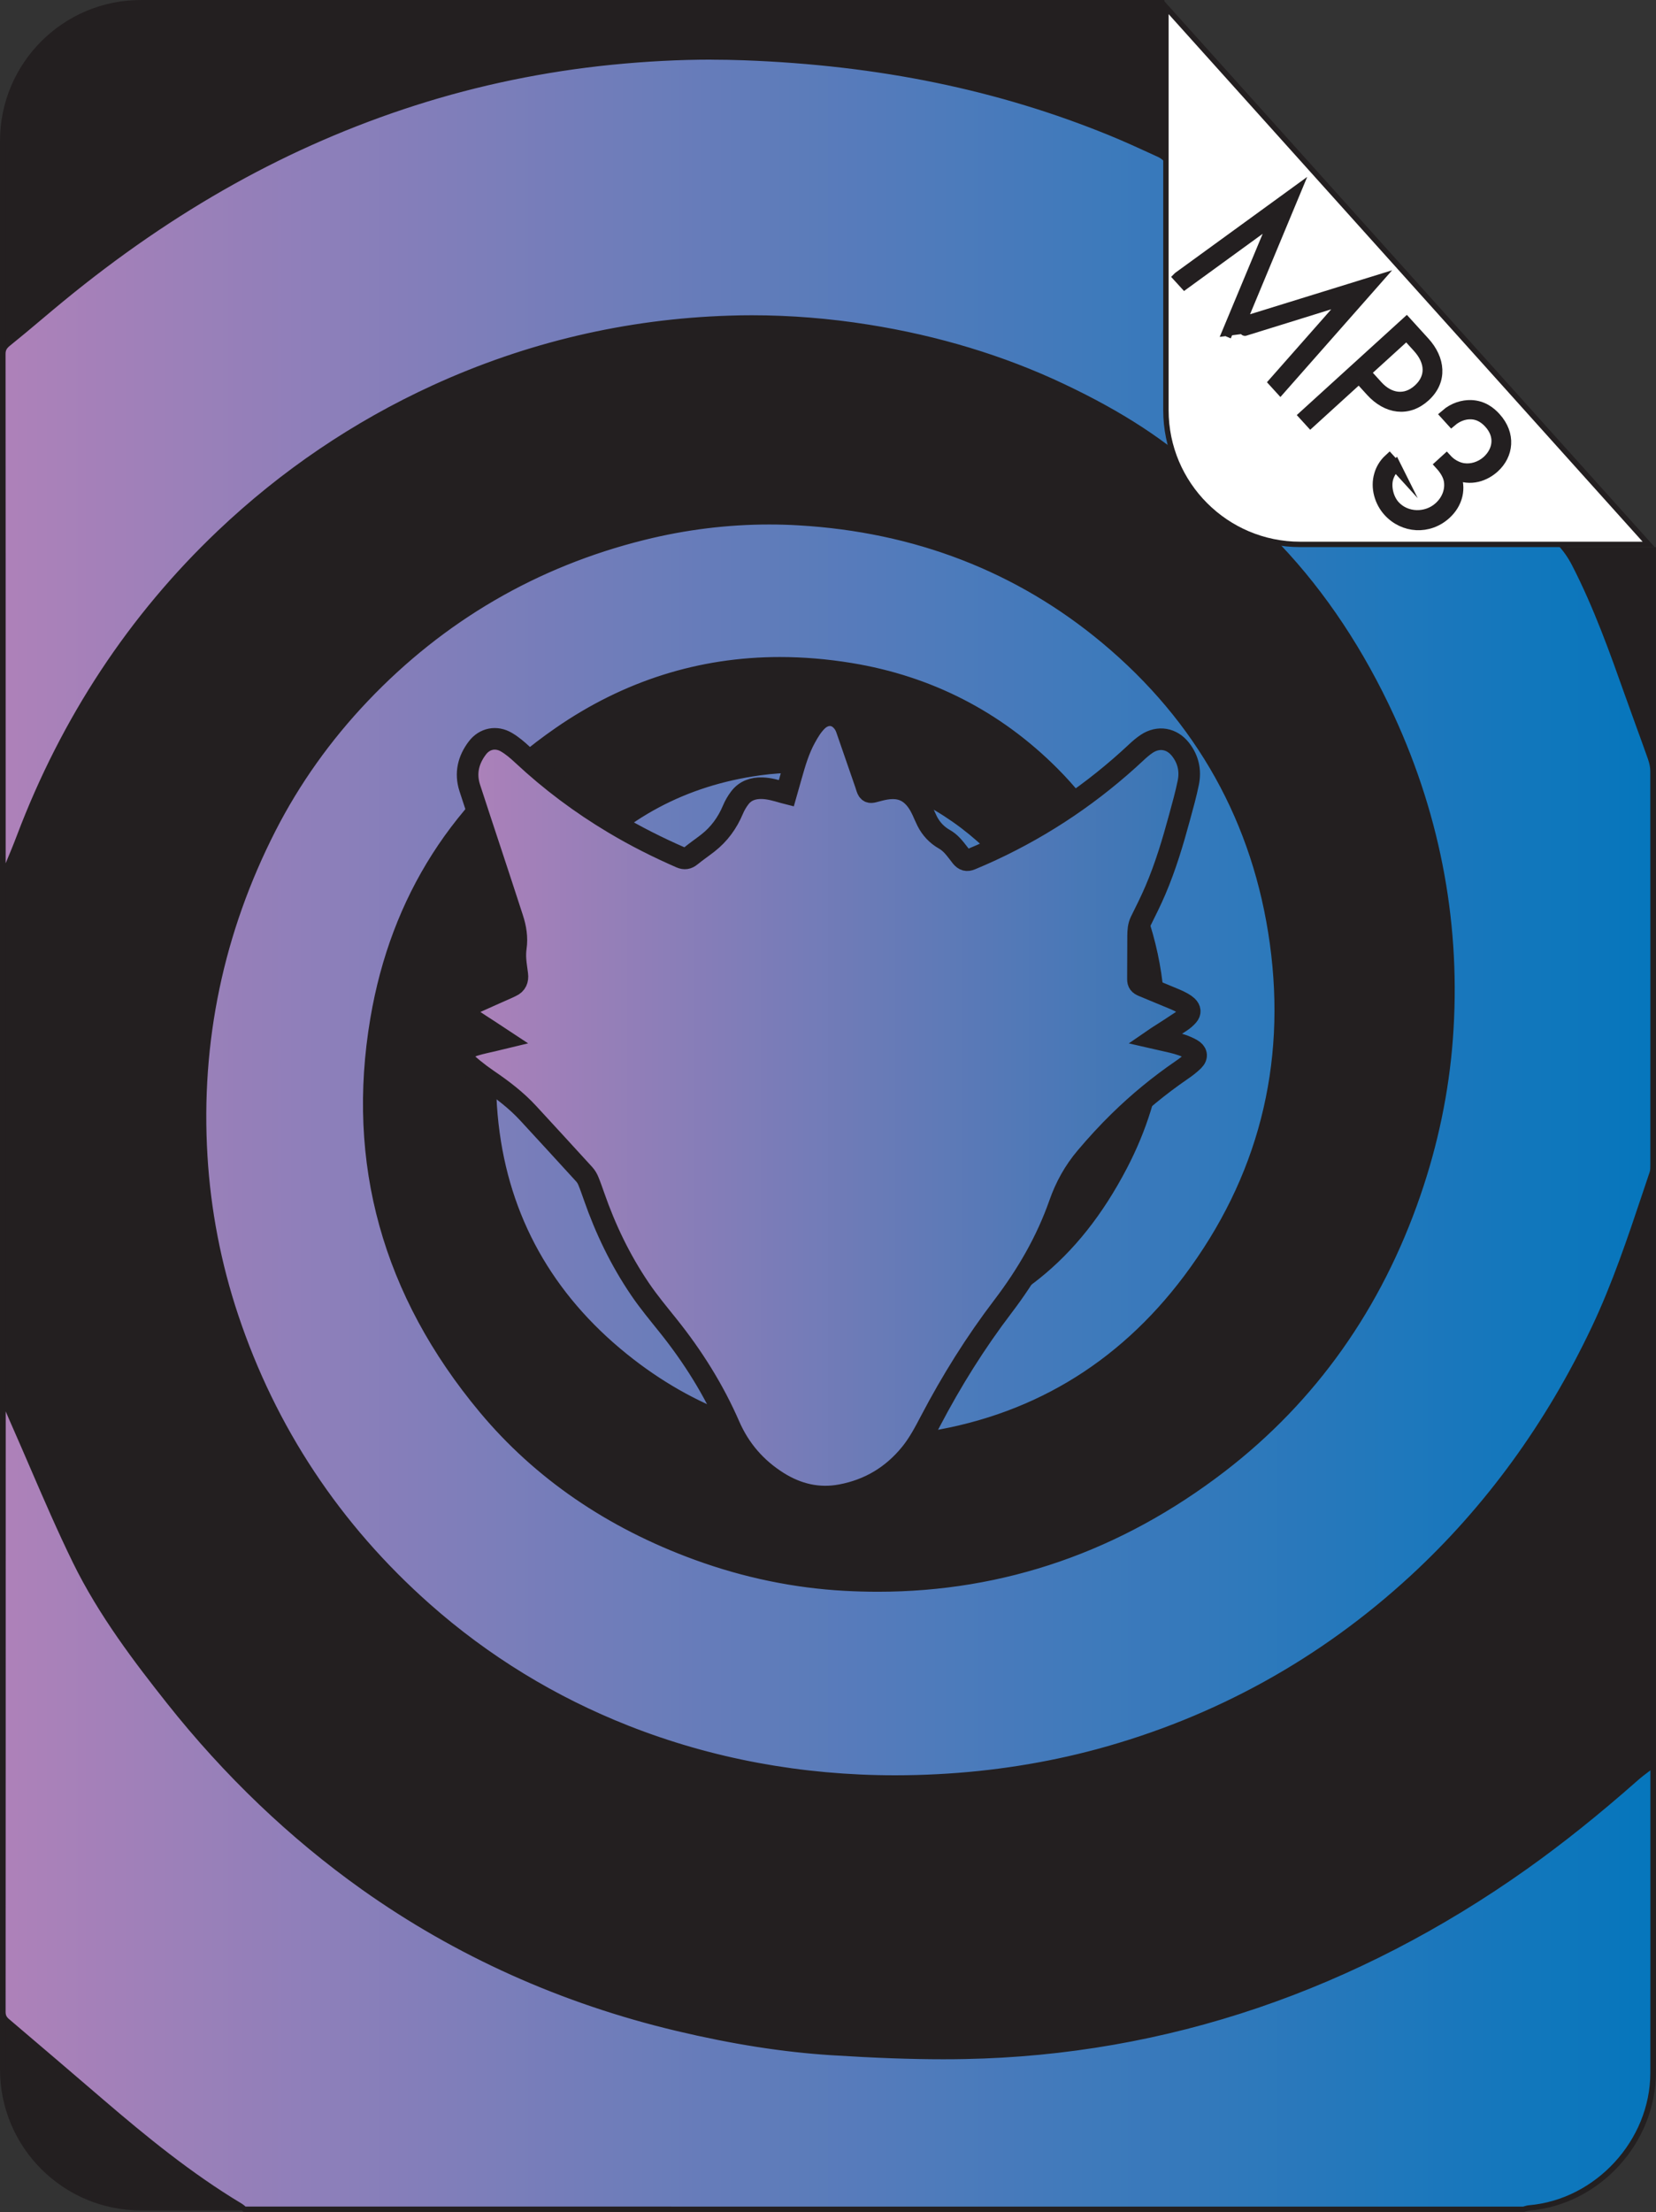 <?xml version="1.0" encoding="UTF-8"?><svg id="a" xmlns="http://www.w3.org/2000/svg" xmlns:xlink="http://www.w3.org/1999/xlink" viewBox="0 0 306.99 409.9"><rect x="0" y="0" width="306.99" height="409.9" fill="#333333" stroke="none"/><defs><style>.e{fill:#fff;}.f{fill:url(#c);}.g{fill:url(#d);stroke-width:4px;}.g,.h{stroke:#231f20;stroke-miterlimit:10;}.i{fill:url(#b);}.h{stroke-width:2px;}.h,.j{fill:#231f20;}</style><linearGradient id="b" x1=".53" y1="334.23" x2="306.46" y2="334.23" gradientTransform="matrix(1, 0, 0, 1, 0, 0)" gradientUnits="userSpaceOnUse"><stop offset="0" stop-color="#ae81b9"/><stop offset="1" stop-color="#0576bc"/></linearGradient><linearGradient id="c" x1=".53" y1="170.01" x2="306.45" y2="170.01" xlink:href="#b"/><linearGradient id="d" x1="221.75" y1="204.95" x2="85.23" y2="204.95" gradientTransform="matrix(1, 0, 0, 1, 0, 0)" gradientUnits="userSpaceOnUse"><stop offset="0" stop-color="#3576b6"/><stop offset="1" stop-color="#ae81b9"/></linearGradient></defs><rect class="j" x="212.09" y="78.28" width="27.7" height="25.66"/><g><g><path class="j" d="M26.13,409.1c-14.13,0-25.63-11.5-25.63-25.63V26.13C.5,12,12,.5,26.13,.5H215.36V101.88h91.13V383.47c0,14.13-11.5,25.63-25.63,25.63H26.13Z"/><path class="j" d="M214.86,1V102.39h91.13V383.47c0,13.86-11.27,25.13-25.13,25.13H26.13c-13.86,0-25.13-11.27-25.13-25.13V26.13C1,12.27,12.27,1,26.13,1H214.86m1-1H26.13C11.7,0,0,11.7,0,26.13V383.47c0,14.43,11.7,26.13,26.13,26.13h254.72c14.43,0,26.13-11.7,26.13-26.13V101.39h-91.13V0h0Z"/></g><g><g><path class="i" d="M45.33,409.4l-.1-.09c-.19-.18-.4-.36-.64-.51-9.35-5.6-17.84-12.55-25.62-19.22-5.86-5.02-11.72-10.04-17.61-15.04-.6-.51-.82-.99-.82-1.76,.02-33.71,.02-67.42,.02-101.13v-12.58l.23,.53c.69,1.63,1.38,3.26,2.1,4.88,1.08,2.44,2.14,4.89,3.19,7.34,2.5,5.79,5.08,11.77,7.9,17.53,4.78,9.77,11.48,18.53,17.38,25.96,10.62,13.39,22.72,24.96,35.98,34.37,17.32,12.31,36.91,21.11,58.23,26.17,10.31,2.44,19.66,3.91,28.6,4.47,8.09,.51,14.67,.75,20.69,.75,1.34,0,2.68-.01,4.03-.04,18.48-.35,36.7-3.53,54.15-9.45,17.27-5.86,34.01-14.5,49.74-25.66,6.59-4.68,13.28-10.03,20.46-16.36,.78-.69,1.64-1.33,2.54-2.01,.22-.16,.44-.33,.66-.5,.01,.2,.02,.38,.02,.56v14.79c.01,13.91,.02,27.82,0,41.73-.02,12.71-10.32,23.93-22.95,25.01-.29,.02-.56,.1-.81,.18-.08,.02-.16,.05-.24,.07H45.33Z"/><path class="j" d="M1.05,261.52c.45,1.05,.9,2.11,1.37,3.16,1.08,2.44,2.13,4.89,3.19,7.34,2.5,5.79,5.09,11.79,7.91,17.55,4.8,9.81,11.52,18.59,17.44,26.06,10.65,13.43,22.79,25.02,36.08,34.47,17.37,12.34,37.02,21.18,58.41,26.25,10.33,2.45,19.71,3.92,28.68,4.49,8.1,.51,14.69,.75,20.72,.75,1.36,0,2.72-.01,4.04-.04,18.54-.35,36.81-3.54,54.3-9.48,17.32-5.88,34.1-14.54,49.87-25.73,6.61-4.69,13.31-10.05,20.5-16.39,.73-.65,1.54-1.26,2.39-1.9,0,4.91,0,9.83,0,14.74,0,13.55,.01,27.56-.01,41.34-.02,12.46-10.12,23.45-22.49,24.51-.34,.03-.64,.12-.91,.2-.06,.02-.11,.03-.17,.05H45.52c-.19-.17-.41-.37-.68-.53-9.31-5.58-17.78-12.51-25.55-19.17-6.24-5.35-11.87-10.17-17.61-15.04-.49-.41-.64-.75-.64-1.38,.02-33.9,.02-67.81,.02-101.71v-9.55m-.76-4.34l-.24,.07c0,.31,0,.62,0,.93,0,38.2,0,76.39-.02,114.59,0,.93,.29,1.55,1,2.15,5.89,4.99,11.75,10.01,17.61,15.03,8.14,6.98,16.46,13.74,25.69,19.27,.3,.18,.54,.44,.82,.67h237.36c.34-.09,.68-.22,1.03-.25,12.93-1.1,23.38-12.44,23.41-25.51,.04-18.84,.01-37.68,0-56.52,0-.41-.05-.83-.09-1.52-1.47,1.14-2.78,2.05-3.97,3.1-6.54,5.77-13.3,11.27-20.42,16.32-15.33,10.88-31.79,19.55-49.61,25.6-17.51,5.95-35.54,9.08-54,9.43-1.34,.03-2.68,.04-4.02,.04-6.89,0-13.79-.32-20.66-.75-9.62-.61-19.12-2.24-28.51-4.46-21.02-4.99-40.43-13.56-58.06-26.09-13.63-9.68-25.5-21.2-35.88-34.28-6.47-8.15-12.73-16.5-17.32-25.87-3.99-8.14-7.42-16.56-11.08-24.86-1.04-2.35-2.03-4.73-3.04-7.09H.29Z"/></g><g><path class="f" d="M165.94,329.46c-17.38,0-34.06-3.1-49.58-9.21-13.66-5.38-26.11-13-37.01-22.65-16.7-14.79-28.71-32.91-35.68-53.84-3.18-9.55-5.1-19.5-5.71-29.57-1.28-21.19,2.99-41.54,12.68-60.5,4.46-8.72,10.24-16.84,17.18-24.14,14.21-14.94,31.53-25.03,51.48-29.99,7.7-1.92,15.54-2.89,23.3-2.89,1.81,0,3.65,.05,5.46,.16,21.62,1.25,40.65,8.62,56.55,21.88,17.65,14.73,28.17,33.59,31.27,56.07,3.14,22.78-2.23,43.62-15.98,61.94-12.43,16.57-29.06,26.42-49.41,29.27-3.77,.53-7.52,.79-11.14,.79-15.54,0-29.73-4.87-42.17-14.47-14.28-11.02-22.71-25.27-25.05-42.35-2.52-18.38,2.32-34.69,14.39-48.48,8.95-10.23,20.49-16.39,34.28-18.3,2.31-.32,4.66-.48,6.98-.48,21.45,0,40.46,13.29,47.3,33.07,6.87,19.83-.94,41.69-18.55,51.99-6.18,3.61-13.02,5.52-19.8,5.52-9.49,0-18.42-3.56-25.82-10.31-6.19-5.64-9.69-12.77-10.41-21.2-.55-6.39,.25-11.83,2.44-16.65,4.52-9.94,12.31-15.82,23.16-17.49,1.54-.24,3.07-.36,4.54-.36,7.26,0,13.67,2.81,19.04,8.36,3.97,4.1,6.22,9.12,6.69,14.93,.56,6.85-1.55,12.99-6.25,18.25-2.91,3.25-6.75,5.24-11.73,6.07-1.39,.23-2.75,.35-4.04,.35-4.42,0-8.22-1.33-11.6-4.06-7.05-5.68-9.07-15.05-4.9-22.77,2.64-4.9,7.78-7.94,13.4-7.94,4.73,0,8.98,2.16,11.67,5.92,2.44,3.43,3.16,7.4,1.97,10.91-1.23,3.62-4.4,6.37-8.93,7.74-.37,.11-.81,.17-1.25,.17-.38,0-.75-.04-1.09-.13-3.43-.83-6.21-2.65-8.27-5.4-.86-1.15-1.11-2.5-.72-3.91,.5-1.83,1.26-3.57,1.94-5.03,.66-1.42,1.9-2.25,3.59-2.4,.72-.06,1.45-.1,2.18-.1,.6,0,1.21,.02,1.81,.07,1.71,.13,2.46,1.47,2.76,2.26,.59,1.56,1.08,3.2,1.55,4.79l.4,1.34c.22,.74,.42,1.48,.61,2.23l.38,1.44,1.33-.15v-.44c.02-.88,.06-1.77,.1-2.65,.08-1.99,.17-4.04,0-6.06-.32-3.57-3.72-6.72-7.58-7.03-.44-.03-.87-.05-1.29-.05-5.46,0-9.7,2.78-11.63,7.62-2.09,5.24-.32,11.67,4.2,15.3,2.75,2.2,6.02,3.37,9.46,3.37,5.87,0,11.3-3.42,14.19-8.93,4.05-7.73,1.88-17.05-5.28-22.66-3.74-2.93-8.06-4.48-12.51-4.48-6.31,0-12.65,3.1-16.98,8.29-3.67,4.4-5.49,9.46-5.41,15.04,.12,7.72,3.24,14.27,9.3,19.47,4.97,4.27,10.84,6.43,17.45,6.43h.32c14.74-.16,26.72-10.1,29.81-24.73,3.13-14.82-4.27-30.38-17.99-37.86-5.59-3.04-11.93-4.65-18.34-4.65-9.7,0-19.12,3.56-26.54,10.01-8.85,7.71-13.86,17.49-14.88,29.08-1.08,12.36,2.41,23.78,10.4,33.94,8.01,10.19,18.28,16.29,30.53,18.11,3.55,.53,7.04,.8,10.37,.8,12.62,0,23.87-3.88,33.44-11.52,6.39-5.11,11.67-11.75,16.14-20.3,3.62-6.93,5.86-14.12,6.64-21.36,1.04-9.62-.41-19.33-4.32-28.88-3.8-9.3-8.74-16.91-15.09-23.27-10.46-10.47-23.2-17-37.87-19.4-4.47-.73-8.92-1.1-13.22-1.1-14.87,0-28.76,4.39-41.28,13.05-18.85,13.04-30.34,31.03-34.14,53.45-4.53,26.72,2.26,51.16,20.18,72.63,10.14,12.15,23.47,21.3,39.63,27.19,9.02,3.29,18.32,5.21,27.64,5.72,2.06,.11,4.13,.17,6.16,.17,23.31,0,44.85-7.47,64.02-22.21,16.76-12.89,28.89-30,36.07-50.87,3.25-9.45,5.27-19.15,5.99-28.81,1.54-20.6-2.1-40.68-10.82-59.66-5.59-12.18-12.65-22.81-20.97-31.58-2.61-2.75-5.54-5.28-8.37-7.72-1.83-1.58-3.71-3.2-5.5-4.88-6.98-6.55-15.31-12-26.22-17.15-11.02-5.2-23.15-8.88-36.06-10.93-7.2-1.14-14.44-1.72-21.52-1.72-1.38,0-2.76,.02-4.15,.07-19.05,.6-37.49,4.93-54.81,12.86-14.62,6.7-27.97,15.74-39.69,26.87-16.39,15.57-28.88,34.5-37.12,56.28-.74,1.95-1.56,3.91-2.35,5.81-.23,.55-.46,1.1-.69,1.65v-17.83c0-26.34,0-52.69-.02-79.03,0-.85,.26-1.35,1.03-1.97,1.95-1.56,3.88-3.19,5.76-4.77,1.34-1.12,2.67-2.25,4.02-3.36,20.76-17.07,42.18-28.99,65.47-36.45,11.77-3.77,24.08-6.31,36.58-7.56,6.37-.64,12.6-.96,18.51-.96,2,0,4.01,.04,5.97,.11,25.09,.93,47.39,5.52,68.17,14.04,2.57,1.05,5.14,2.23,7.63,3.37l1.23,.56c.41,.19,.83,.5,1.3,.95,4.56,4.43,9.11,8.87,13.66,13.31l7.74,7.54c9.16,8.93,18.33,17.86,27.5,26.78,2.27,2.21,4.55,4.42,6.83,6.63,5.6,5.44,11.4,11.07,17.06,16.64,1.07,1.05,2.06,2.44,2.88,4.02,4.1,7.95,7.15,16.55,9.83,24.13,.67,1.9,1.36,3.79,2.05,5.68,.75,2.05,1.5,4.1,2.22,6.16,.3,.85,.46,1.68,.46,2.39,.03,24.32,.02,48.64,.01,72.96,0,.49,0,1.05-.15,1.5-.42,1.24-.83,2.48-1.25,3.72-2.79,8.34-5.68,16.97-9.52,25.07-8.48,17.88-19.8,33.43-33.66,46.2-16.81,15.5-36.47,26.36-58.43,32.28-9.48,2.55-19.42,4.12-29.57,4.64-2.65,.14-5.32,.21-7.93,.21Z"/><path class="j" d="M131.91,11.06c2,0,4,.04,5.95,.11,25.03,.92,47.28,5.5,68,14,2.56,1.05,5.12,2.22,7.61,3.36l1.24,.57c.35,.16,.73,.44,1.16,.85,4.55,4.43,9.1,8.87,13.65,13.3,2.58,2.52,5.16,5.03,7.74,7.55,9.16,8.93,18.33,17.86,27.5,26.78,2.29,2.23,4.58,4.45,6.87,6.67,5.59,5.43,11.37,11.04,17.01,16.6,1.03,1.02,1.99,2.36,2.78,3.89,4.08,7.91,7.12,16.5,9.81,24.07,.67,1.89,1.36,3.77,2.04,5.66,.74,2.03,1.5,4.12,2.23,6.19,.28,.8,.43,1.57,.43,2.22,.03,25.25,.02,50.9,.01,72.96,0,.48,0,.97-.12,1.34-.42,1.24-.83,2.48-1.25,3.72-2.79,8.33-5.67,16.95-9.5,25.02-8.45,17.82-19.74,33.32-33.55,46.05-16.75,15.44-36.34,26.26-58.22,32.17-9.44,2.54-19.35,4.1-29.46,4.62-2.64,.14-5.3,.21-7.9,.21-17.32,0-33.94-3.09-49.4-9.18-13.61-5.36-26.01-12.95-36.86-22.56-16.64-14.73-28.59-32.77-35.54-53.62-3.17-9.5-5.08-19.41-5.68-29.44-1.27-21.1,2.98-41.36,12.63-60.24,4.44-8.68,10.19-16.76,17.1-24.02,14.14-14.87,31.38-24.91,51.24-29.85,7.66-1.91,15.46-2.87,23.17-2.87,1.8,0,3.63,.05,5.44,.16,21.51,1.25,40.44,8.57,56.26,21.76,17.55,14.64,28.02,33.4,31.1,55.75,3.12,22.64-2.22,43.36-15.88,61.57-12.35,16.46-28.86,26.25-49.08,29.07-3.75,.52-7.47,.79-11.08,.79-15.43,0-29.52-4.83-41.87-14.37-14.17-10.94-22.53-25.08-24.86-42.02-2.5-18.23,2.3-34.4,14.27-48.09,8.87-10.14,20.3-16.24,33.97-18.13,2.29-.32,4.61-.48,6.92-.48,10.34,0,20.3,3.14,28.8,9.08,8.49,5.94,14.73,14.12,18.03,23.66,6.79,19.61-.92,41.22-18.33,51.39-6.1,3.57-12.86,5.45-19.54,5.45-9.37,0-18.18-3.52-25.49-10.18-6.09-5.55-9.54-12.58-10.25-20.88-.54-6.3,.24-11.66,2.4-16.4,4.44-9.78,12.11-15.56,22.78-17.2,1.51-.23,3.02-.35,4.47-.35,7.12,0,13.41,2.76,18.68,8.21,3.89,4.02,6.09,8.93,6.55,14.62,.55,6.71-1.52,12.72-6.13,17.87-2.83,3.17-6.57,5.1-11.44,5.91-1.37,.23-2.7,.34-3.96,.34-4.3,0-8-1.29-11.29-3.95-6.86-5.53-8.82-14.64-4.77-22.15,2.56-4.74,7.52-7.68,12.96-7.68,4.57,0,8.67,2.08,11.26,5.71,2.35,3.29,3.04,7.11,1.9,10.45-1.18,3.46-4.23,6.1-8.6,7.42-.33,.1-.71,.15-1.11,.15-.34,0-.67-.04-.97-.11-3.31-.8-6-2.56-7.99-5.22-.76-1.02-.98-2.22-.64-3.48,.49-1.79,1.24-3.51,1.91-4.95,.74-1.58,2.13-2.02,3.18-2.12,.7-.06,1.42-.1,2.14-.1,.59,0,1.19,.02,1.77,.07,1.36,.1,2.02,1.11,2.33,1.94,.59,1.55,1.07,3.18,1.55,4.77,.13,.44,.26,.88,.4,1.32,.22,.72,.42,1.48,.61,2.21,.09,.34,.18,.69,.27,1.03l.22,.83,.85-.1,.23-.03,.23-.03,.87-.1v-.88c.03-.87,.07-1.77,.1-2.64,.08-2,.17-4.08,0-6.12-.34-3.8-3.94-7.16-8.04-7.48-.44-.03-.89-.05-1.33-.05-5.68,0-10.08,2.89-12.09,7.93-2.17,5.44-.34,12.12,4.35,15.87,2.84,2.27,6.22,3.48,9.77,3.48,6.05,0,11.66-3.52,14.63-9.19,4.17-7.95,1.94-17.53-5.41-23.29-3.82-3-8.26-4.58-12.82-4.58-6.45,0-12.94,3.17-17.37,8.47-3.75,4.49-5.61,9.66-5.52,15.37,.12,7.86,3.3,14.54,9.47,19.84,5.06,4.35,11.04,6.55,17.78,6.55h.33c14.98-.16,27.16-10.26,30.3-25.13,3.17-15.03-4.33-30.82-18.24-38.4-5.66-3.08-12.09-4.71-18.58-4.71-9.82,0-19.36,3.6-26.87,10.14-8.95,7.79-14.02,17.69-15.05,29.42-1.1,12.49,2.44,24.03,10.5,34.29,8.09,10.3,18.47,16.45,30.85,18.3,3.58,.53,7.09,.8,10.45,.8,12.74,0,24.09-3.91,33.75-11.63,6.45-5.15,11.77-11.85,16.27-20.46,3.65-6.99,5.9-14.23,6.69-21.54,1.05-9.7-.42-19.5-4.36-29.13-3.83-9.36-8.8-17.02-15.2-23.43-10.53-10.55-23.37-17.12-38.14-19.54-4.5-.74-8.97-1.11-13.31-1.11-14.98,0-28.96,4.42-41.57,13.14-18.97,13.12-30.53,31.22-34.35,53.78-4.56,26.87,2.27,51.44,20.29,73.03,10.2,12.22,23.6,21.42,39.84,27.34,9.07,3.31,18.41,5.24,27.78,5.75,2.07,.11,4.15,.17,6.18,.17,23.42,0,45.07-7.51,64.32-22.31,16.84-12.95,29.03-30.14,36.24-51.1,3.27-9.49,5.29-19.23,6.02-28.94,1.55-20.69-2.11-40.84-10.86-59.91-5.62-12.23-12.7-22.9-21.06-31.72-2.63-2.77-5.57-5.31-8.41-7.76-1.82-1.57-3.71-3.2-5.48-4.86-7.02-6.59-15.39-12.07-26.35-17.24-11.06-5.23-23.24-8.92-36.19-10.97-7.22-1.15-14.49-1.73-21.6-1.73-1.38,0-2.78,.02-4.16,.07-19.12,.6-37.62,4.95-55.01,12.91-14.67,6.72-28.07,15.79-39.83,26.96-16.45,15.62-28.98,34.62-37.25,56.46-.65,1.72-1.37,3.46-2.08,5.15v-15.41c0-26.32,0-52.63-.02-78.95,0-.7,.19-1.05,.85-1.58,1.95-1.57,3.9-3.2,5.77-4.78,1.33-1.12,2.66-2.24,4.01-3.35,20.72-17.03,42.08-28.92,65.31-36.36,11.74-3.76,24.01-6.29,36.48-7.54,6.36-.63,12.57-.95,18.46-.95m0-1c-6.19,0-12.38,.34-18.56,.96-12.5,1.25-24.73,3.75-36.69,7.58C52.34,26.38,30.68,38.97,11.02,55.14c-3.27,2.69-6.47,5.47-9.77,8.12-.83,.67-1.22,1.28-1.22,2.36,.03,32.56,.02,65.11,.02,97.67,0,.36,.04,.73,.07,1.37,.27-.57,.42-.85,.54-1.14,1.14-2.77,2.34-5.52,3.4-8.33,8.13-21.47,20.33-40.25,37-56.09,11.71-11.12,24.88-20.05,39.56-26.78,17.34-7.95,35.56-12.22,54.62-12.82,1.38-.04,2.76-.07,4.13-.06,7.18,0,14.33,.59,21.44,1.71,12.47,1.98,24.49,5.49,35.92,10.89,9.48,4.48,18.39,9.84,26.09,17.07,4.55,4.27,9.57,8.07,13.84,12.58,8.76,9.24,15.57,19.87,20.88,31.45,8.67,18.88,12.32,38.69,10.77,59.41-.73,9.81-2.76,19.38-5.96,28.69-7.02,20.39-18.79,37.47-35.91,50.64-18.93,14.56-40.15,22.11-63.71,22.11-2.03,0-4.07-.06-6.13-.17-9.45-.51-18.61-2.45-27.49-5.69-15.45-5.64-28.85-14.39-39.41-27.04-17.52-21-24.66-45.14-20.07-72.23,3.79-22.36,15.29-40.23,33.94-53.13,12.61-8.72,26.37-12.96,41-12.96,4.31,0,8.69,.37,13.14,1.1,14.55,2.38,27.15,8.8,37.6,19.26,6.62,6.63,11.45,14.46,14.99,23.1,3.76,9.19,5.36,18.73,4.29,28.64-.81,7.48-3.1,14.52-6.58,21.18-4.04,7.74-9.15,14.66-16.01,20.14-10,7.99-21.17,11.41-33.12,11.41-3.37,0-6.81-.27-10.3-.79-12.41-1.85-22.47-8.08-30.21-17.93-7.73-9.84-11.39-21.08-10.29-33.59,1.01-11.48,5.99-21.16,14.71-28.75,7.38-6.43,16.76-9.89,26.21-9.89,6.18,0,12.4,1.48,18.1,4.59,13.5,7.35,20.86,22.55,17.74,37.31-2.91,13.8-14.27,24.17-29.33,24.33-.11,0-.21,0-.32,0-6.43,0-12.21-2.09-17.12-6.31-5.83-5.01-9.01-11.4-9.12-19.1-.08-5.5,1.75-10.46,5.29-14.71,4.05-4.86,10.17-8.11,16.6-8.11,4.09,0,8.31,1.32,12.2,4.37,6.91,5.42,9.06,14.56,5.14,22.04-2.93,5.59-8.3,8.66-13.74,8.66-3.18,0-6.39-1.05-9.14-3.26-4.36-3.49-6.06-9.68-4.05-14.72,1.85-4.65,5.95-7.3,11.16-7.3,.41,0,.83,.02,1.25,.05,3.47,.27,6.82,3.13,7.12,6.57,.25,2.86-.04,5.77-.08,8.66l-.46,.05c-.29-1.09-.56-2.19-.89-3.27-.63-2.06-1.2-4.14-1.96-6.15-.53-1.4-1.59-2.46-3.19-2.58-.61-.05-1.23-.07-1.84-.07-.74,0-1.49,.03-2.22,.1-1.79,.16-3.23,1.05-4,2.69-.77,1.65-1.49,3.36-1.97,5.11-.4,1.48-.19,3.01,.81,4.34,2.17,2.91,5.06,4.74,8.55,5.59,.38,.09,.79,.14,1.21,.14,.48,0,.96-.06,1.4-.19,10.22-3.1,12.21-12.41,7.22-19.41-2.95-4.13-7.49-6.13-12.07-6.13-5.44,0-10.93,2.82-13.84,8.21-4.31,7.99-2.25,17.54,5.02,23.4,3.62,2.91,7.62,4.17,11.92,4.17,1.35,0,2.72-.12,4.12-.36,4.68-.78,8.83-2.67,12.02-6.23,4.72-5.28,6.96-11.49,6.38-18.62-.48-5.88-2.74-11.01-6.83-15.23-5.47-5.65-12.03-8.52-19.4-8.52-1.51,0-3.05,.12-4.62,.36-10.89,1.67-18.93,7.64-23.54,17.77-2.43,5.35-2.99,11.06-2.48,16.9,.73,8.56,4.24,15.75,10.58,21.53,7.58,6.91,16.79,10.44,26.16,10.44,6.78,0,13.64-1.84,20.05-5.59,18.6-10.87,25.37-33.54,18.77-52.58-6.87-19.85-26.28-33.41-47.78-33.41-2.33,0-4.69,.16-7.05,.49-13.75,1.91-25.42,7.99-34.59,18.46-12.28,14.03-17.03,30.52-14.51,48.88,2.42,17.64,11.23,31.86,25.24,42.67,12.79,9.87,27.09,14.58,42.48,14.58,3.68,0,7.42-.27,11.21-.8,20.58-2.88,37.27-12.84,49.74-29.46,13.88-18.51,19.23-39.41,16.07-62.31-3.15-22.81-13.8-41.66-31.45-56.38-16.42-13.69-35.56-20.76-56.84-21.99-1.83-.11-3.67-.16-5.49-.16-7.89,0-15.71,.99-23.42,2.9-20.16,5.02-37.4,15.08-51.72,30.14-6.91,7.26-12.7,15.34-17.26,24.26-9.76,19.08-14.03,39.34-12.74,60.76,.61,10.16,2.52,20.06,5.73,29.7,7.07,21.24,19.08,39.23,35.82,54.06,11.04,9.77,23.45,17.34,37.16,22.74,16.08,6.33,32.69,9.25,49.77,9.25,2.64,0,5.29-.07,7.95-.21,10.06-.52,19.95-2.03,29.67-4.66,22.2-5.99,41.75-16.82,58.64-32.4,14.32-13.2,25.43-28.77,33.77-46.35,4.42-9.32,7.51-19.12,10.79-28.85,.17-.51,.17-1.1,.17-1.66,0-24.32,.01-48.64-.01-72.96,0-.85-.2-1.74-.49-2.55-1.39-3.96-2.87-7.89-4.28-11.85-2.91-8.22-5.85-16.43-9.86-24.2-.77-1.5-1.77-2.97-2.97-4.14-7.92-7.8-15.92-15.52-23.89-23.27-9.17-8.92-18.34-17.85-27.5-26.78-7.13-6.95-14.25-13.91-21.39-20.85-.42-.41-.91-.81-1.44-1.05-2.95-1.35-5.88-2.71-8.88-3.94-21.9-8.98-44.78-13.21-68.34-14.08-2-.07-3.99-.11-5.99-.11h0Z"/></g></g></g><g><path class="e" d="M241,100.88c-13.71,0-24.86-11.15-24.86-24.86V1.31l89.49,99.56h-64.63Z"/><path class="j" d="M216.64,2.62l87.87,97.76h-63.51c-13.43,0-24.36-10.93-24.36-24.36V2.62M215.64,0V76.02c0,14.01,11.35,25.36,25.36,25.36h65.75L215.64,0h0Z"/></g><g><path class="h" d="M218.49,51.34l21.55-15.66-10.05,24.14,24.98-7.73-17.62,19.98-1.14-1.25,13.69-15.52s-22.64,7.05-22.66,7.02l9.13-21.9-16.74,12.17-1.14-1.25Z"/><path class="h" d="M251.95,70.04l-9,8.19-1.14-1.25,18.93-17.22,3.33,3.66c2.81,3.09,3.33,7.08,.1,10.03-3.15,2.87-7.04,2.3-10.01-.96l-2.22-2.44Zm1.14-1.03l2.27,2.5c2.25,2.47,5.22,2.83,7.6,.66,2.36-2.14,2.39-5.08-.12-7.83l-2.09-2.3-7.66,6.97Z"/><path class="h" d="M258.7,86.31c-.71,.7-1.22,1.57-1.45,2.46-.38,1.64,.15,3.7,1.29,4.95,2.12,2.33,5.92,2.4,8.27,.26,1.62-1.47,2.12-3.38,1.84-4.94-.17-.99-.8-2.02-1.63-2.93l1.13-1.03c1.32,1.45,2.85,1.71,3.21,1.75,1.43,.2,3.11-.29,4.36-1.42,2.01-1.83,2.53-4.63,.38-6.99-.7-.77-1.85-1.74-3.59-1.72-1.2,0-2.44,.51-3.41,1.33l-1.08-1.19c1.45-1.26,3.18-1.75,4.67-1.71,2.2,.08,3.61,1.23,4.54,2.25,2.84,3.12,2.34,6.9-.25,9.25-1.62,1.47-4.31,2.62-7.28,1.18,1.21,2.64,.47,5.48-1.68,7.44-3.18,2.89-7.81,2.59-10.62-.5-1.55-1.7-2.4-4.35-1.66-6.79,.26-.91,.8-1.97,1.82-2.9l1.14,1.25Z"/></g><path class="g" d="M85.23,195.82c.66-1.02,1.56-1.76,2.69-2.11,1.22-.38,2.48-.62,3.72-.92,.41-.1,.81-.2,1.31-.32-.82-.54-1.55-1.02-2.29-1.51-.95-.62-1.92-1.23-2.86-1.87-.33-.23-.65-.51-.91-.81-.53-.63-.49-1.29,.13-1.82,.36-.3,.77-.56,1.19-.75,1.87-.85,3.76-1.68,5.63-2.51,.32-.14,.62-.29,.94-.44,.94-.43,1.24-1.2,1.12-2.17-.11-.94-.28-1.87-.34-2.82-.05-.72-.03-1.46,.07-2.17,.27-1.86-.03-3.65-.6-5.4-1.28-3.96-2.59-7.92-3.89-11.87-1.35-4.11-2.73-8.22-4.06-12.34-.87-2.71-.26-5.2,1.43-7.41,1.34-1.75,3.49-2.17,5.39-1.04,1.07,.63,2.04,1.46,2.95,2.31,5.19,4.85,10.85,9.08,16.94,12.71,4,2.39,8.15,4.48,12.42,6.34,.69,.3,1.24,.21,1.83-.27,1.04-.85,2.15-1.6,3.21-2.43,2.09-1.64,3.59-3.71,4.62-6.16,.32-.76,.74-1.49,1.24-2.15,1.03-1.38,2.5-1.88,4.18-1.83,1.37,.04,2.67,.43,3.97,.81,.16,.05,.31,.09,.51,.14,.32-1.11,.62-2.2,.93-3.3,.68-2.41,1.39-4.82,2.61-7.03,.61-1.11,1.26-2.2,2.18-3.1,1.29-1.25,2.96-1.39,4.19-.36,.58,.49,.99,1.11,1.24,1.82,1.18,3.39,2.35,6.78,3.52,10.17,.1,.28,.17,.56,.27,.84,.26,.73,.54,.86,1.28,.66,.73-.19,1.46-.4,2.2-.52,1.78-.29,3.45-.07,4.85,1.2,.87,.79,1.46,1.77,1.95,2.82,.3,.65,.57,1.31,.89,1.95,.73,1.44,1.8,2.57,3.21,3.37,1.08,.61,1.82,1.55,2.56,2.51,.19,.24,.37,.49,.56,.73,.54,.64,1.02,.79,1.8,.46,1.26-.53,2.52-1.07,3.76-1.65,9.94-4.62,18.9-10.7,26.9-18.19,.6-.56,1.22-1.1,1.9-1.55,2.19-1.46,4.69-1.02,6.3,1.06,1.41,1.82,1.87,3.9,1.42,6.12-.44,2.18-1.05,4.32-1.63,6.46-1.24,4.58-2.6,9.12-4.47,13.49-.83,1.95-1.79,3.85-2.73,5.75-.43,.88-.47,1.79-.48,2.73-.01,2.66-.02,5.32-.03,7.99,0,.68,.24,.99,.95,1.28,1.98,.82,3.97,1.64,5.95,2.47,.47,.2,.93,.42,1.38,.67,.31,.17,.61,.38,.87,.62,.55,.52,.62,1.13,.12,1.7-.37,.43-.82,.81-1.29,1.12-1.45,.98-2.94,1.91-4.41,2.86-.1,.07-.2,.14-.36,.25,1.1,.25,2.14,.48,3.18,.73,1.23,.3,2.44,.68,3.55,1.3,.96,.53,1.14,1.32,.36,2.09-.69,.67-1.47,1.27-2.27,1.81-4.09,2.81-7.91,5.95-11.46,9.42-2.19,2.14-4.25,4.39-6.23,6.73-2.17,2.57-3.76,5.44-4.87,8.62-2.42,6.9-6.06,13.15-10.48,18.96-5.1,6.69-9.54,13.8-13.44,21.24-1.1,2.1-2.2,4.19-3.7,6.04-3.35,4.13-7.65,6.71-12.86,7.69-4.22,.8-8.13-.14-11.74-2.41-4.06-2.56-7.07-6.02-9-10.45-2.9-6.65-6.73-12.75-11.25-18.41-1.81-2.27-3.68-4.49-5.31-6.9-3.62-5.33-6.39-11.08-8.51-17.16-.34-.96-.67-1.93-1.06-2.87-.18-.44-.44-.88-.76-1.23-3.45-3.78-6.91-7.55-10.38-11.31-2.22-2.41-4.8-4.37-7.49-6.2-1.81-1.23-3.51-2.61-5.07-4.15-.04-.04-.08-.1-.14-.16Z"/></svg>